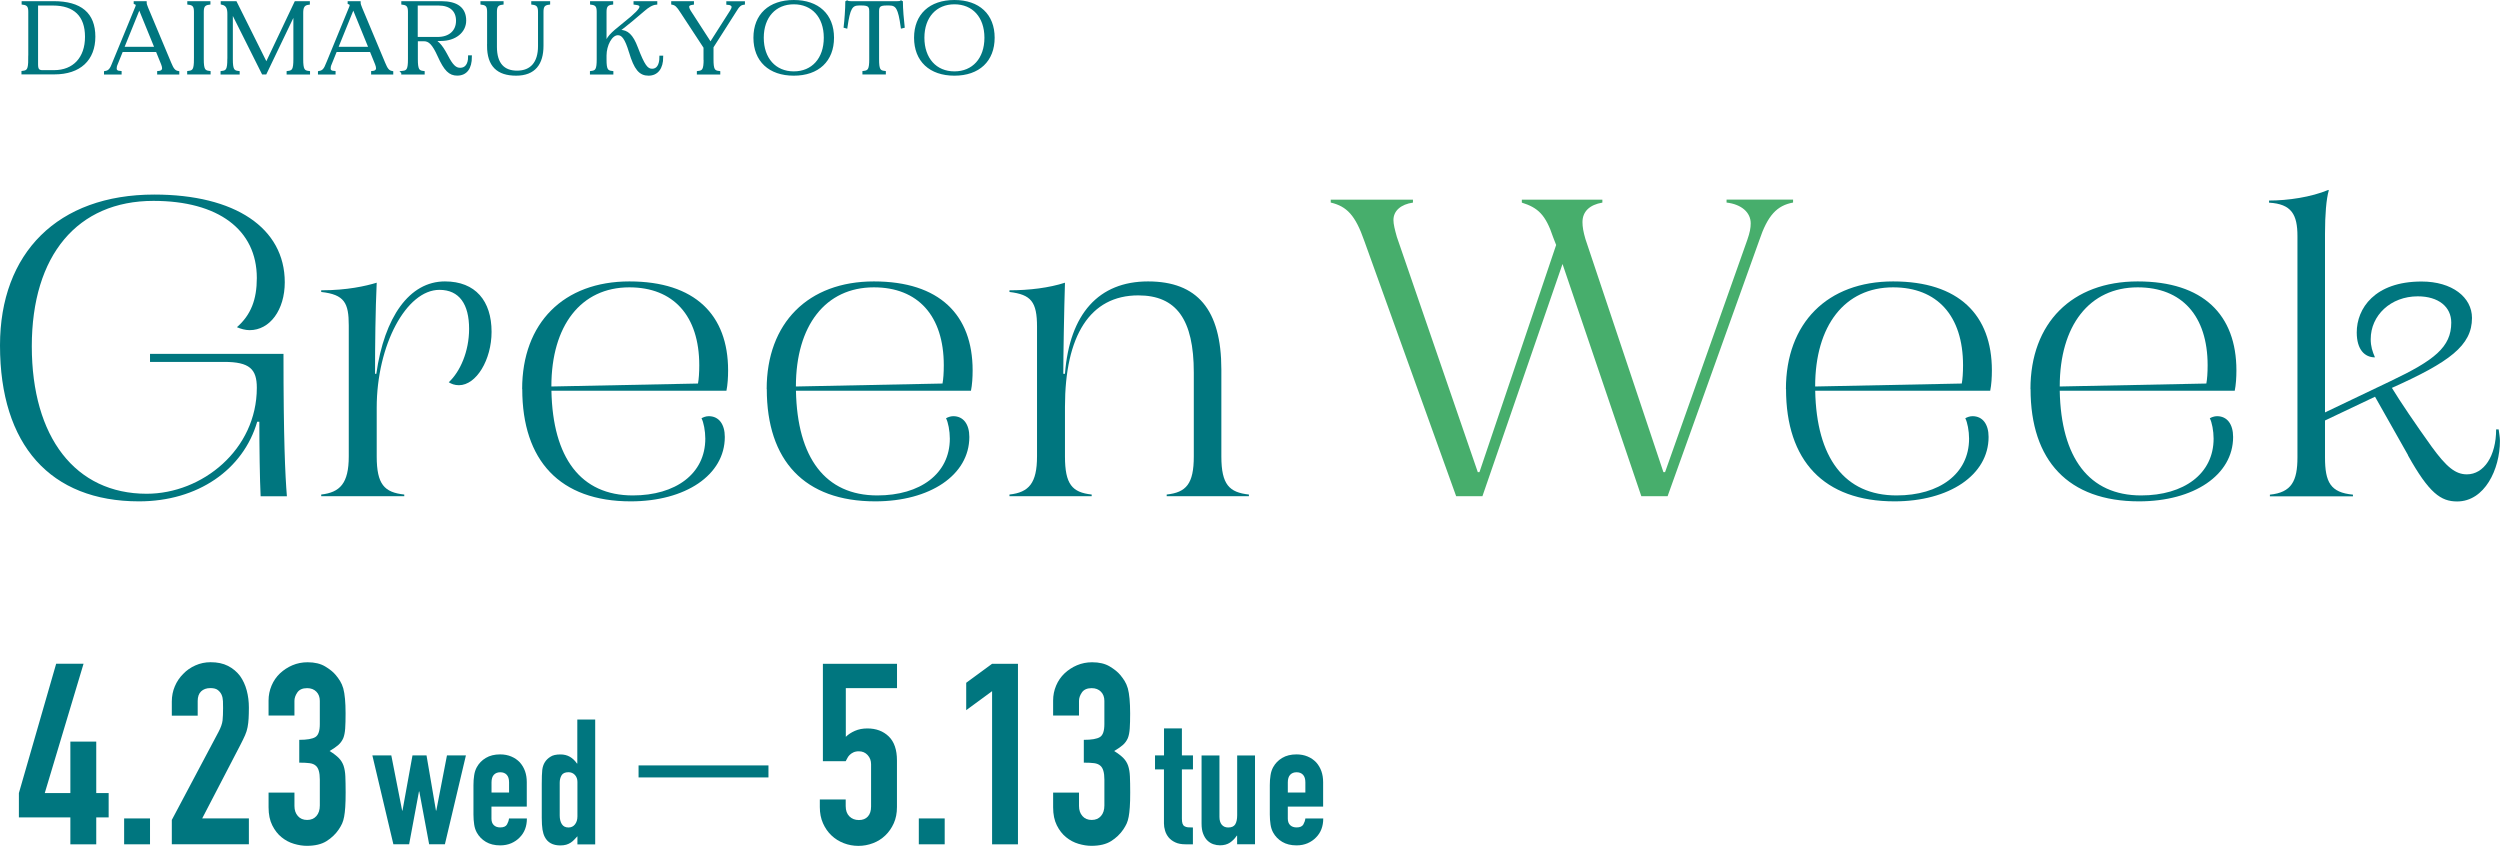 <?xml version="1.0" encoding="UTF-8"?><svg id="_レイヤー_2" xmlns="http://www.w3.org/2000/svg" viewBox="0 0 447.29 151.33"><defs><style>.cls-1{stroke-width:.5px;}.cls-1,.cls-2{fill:#00767f;}.cls-1,.cls-3{stroke:#00767f;stroke-miterlimit:10;}.cls-4{fill:#47ae6c;}.cls-4,.cls-2{stroke-width:0px;}.cls-3{fill:none;stroke-width:2.15px;}</style></defs><g id="TOP面"><path class="cls-2" d="M12.59,151.06v-4.81H3.38v-4.36l6.67-23.14h4.9l-6.94,23.14h4.58v-9.21h4.63v9.21h2.22v4.36h-2.22v4.81h-4.63Z"/><path class="cls-2" d="M22.21,151.06v-4.63h4.63v4.63h-4.63Z"/><path class="cls-2" d="M30.74,151.06v-4.36l8.35-15.74c.42-.79.66-1.47.73-2.06.06-.59.09-1.32.09-2.2,0-.39,0-.81-.02-1.25-.02-.44-.1-.82-.25-1.16-.15-.33-.38-.61-.68-.84-.3-.23-.74-.34-1.32-.34-.7,0-1.25.2-1.66.59-.41.39-.61.97-.61,1.72v2.63h-4.63v-2.54c0-.97.18-1.87.54-2.72.36-.85.86-1.59,1.5-2.22.6-.64,1.33-1.14,2.18-1.52.85-.38,1.75-.57,2.72-.57,1.21,0,2.25.22,3.11.66.86.44,1.58,1.04,2.15,1.79.54.76.94,1.62,1.2,2.59.26.97.39,2,.39,3.08,0,.79-.02,1.44-.05,1.97-.03.53-.09,1.04-.18,1.52-.09.48-.24.97-.45,1.45-.21.48-.5,1.07-.86,1.77l-6.81,13.11h8.35v4.63h-13.79Z"/><path class="cls-2" d="M53.55,132.37c1.39,0,2.35-.17,2.88-.5.53-.33.79-1.1.79-2.31v-4.17c0-.66-.2-1.21-.61-1.63-.41-.42-.96-.64-1.66-.64-.82,0-1.4.26-1.75.77-.35.51-.52,1.01-.52,1.5v2.63h-4.63v-2.68c0-.94.18-1.83.54-2.68.36-.85.86-1.57,1.5-2.18.64-.6,1.38-1.09,2.22-1.45.85-.36,1.75-.54,2.72-.54,1.27,0,2.32.25,3.15.75.83.5,1.46,1.01,1.88,1.52.3.36.57.73.79,1.09s.42.8.57,1.32c.27,1,.41,2.48.41,4.45,0,1.12-.02,2.03-.07,2.72-.05.7-.16,1.27-.34,1.72-.21.48-.51.89-.88,1.22-.38.33-.9.7-1.57,1.09.73.45,1.28.88,1.66,1.27.38.39.66.85.84,1.36.18.54.29,1.19.32,1.93.03.74.05,1.69.05,2.84,0,1.06-.02,1.94-.07,2.63-.05.7-.11,1.27-.2,1.72-.09.48-.21.89-.36,1.22-.15.33-.35.68-.59,1.04-.57.85-1.31,1.55-2.2,2.11-.89.56-2.06.84-3.52.84-.73,0-1.5-.12-2.31-.36-.82-.24-1.56-.64-2.22-1.18-.67-.54-1.22-1.25-1.66-2.13-.44-.88-.66-1.95-.66-3.22v-2.63h4.63v2.4c0,.73.2,1.32.61,1.79.41.47.96.7,1.66.7s1.25-.23,1.66-.7c.41-.47.61-1.1.61-1.88v-4.63c0-1.27-.24-2.1-.73-2.5-.27-.24-.64-.39-1.11-.45-.47-.06-1.08-.09-1.84-.09v-4.08Z"/><path class="cls-2" d="M83.36,135.15l-3.76,15.9h-2.82l-1.76-9.44h-.06l-1.76,9.44h-2.82l-3.76-15.9h3.39l1.94,9.88h.06l1.79-9.88h2.51l1.69,9.88h.06l1.91-9.88h3.39Z"/><path class="cls-2" d="M94.27,144.31h-6.34v2.16c0,.5.14.89.42,1.16.28.27.66.41,1.15.41.61,0,1.01-.18,1.21-.53.2-.36.32-.71.36-1.07h3.2c0,1.4-.43,2.53-1.29,3.39-.42.44-.92.78-1.51,1.04-.59.25-1.24.38-1.98.38-1,0-1.86-.21-2.56-.63-.7-.42-1.24-.97-1.62-1.66-.23-.42-.39-.9-.47-1.44-.08-.54-.13-1.14-.13-1.79v-5.24c0-.65.04-1.24.13-1.79.08-.54.24-1.02.47-1.44.38-.69.91-1.24,1.62-1.66.7-.42,1.55-.63,2.56-.63.73,0,1.4.13,1.99.38.6.25,1.1.6,1.52,1.04.84.94,1.25,2.12,1.25,3.54v4.39ZM87.94,141.8h3.14v-1.82c0-.61-.14-1.06-.42-1.36-.28-.3-.66-.45-1.15-.45s-.86.15-1.15.45c-.28.3-.42.76-.42,1.36v1.82Z"/><path class="cls-2" d="M103.31,151.06v-1.44c-.21.23-.41.44-.6.64-.19.2-.4.37-.63.52-.23.15-.49.26-.78.35-.29.08-.64.13-1.04.13-1.34,0-2.27-.5-2.79-1.51-.19-.36-.32-.79-.41-1.32-.08-.52-.13-1.22-.13-2.1v-6.05c0-1.15.03-2,.09-2.54.13-1.05.62-1.83,1.47-2.35.4-.27.99-.41,1.79-.41.63,0,1.19.14,1.68.42.49.28.91.69,1.27,1.21h.06v-7.87h3.2v22.34h-3.2ZM100.14,145.88c0,.65.13,1.17.38,1.57.25.4.65.6,1.19.6.48,0,.87-.18,1.16-.55.29-.37.44-.84.44-1.43v-6.18c0-.5-.15-.91-.45-1.24-.3-.32-.69-.49-1.15-.49-.61,0-1.02.19-1.24.56-.22.38-.33.82-.33,1.32v5.83Z"/><path class="cls-2" d="M160.49,118.76v4.36h-9.16v8.71c.42-.42.97-.78,1.63-1.07.66-.29,1.41-.43,2.22-.43,1.57,0,2.85.48,3.83,1.43.98.95,1.47,2.38,1.47,4.29v8.35c0,1.09-.19,2.06-.57,2.9-.38.85-.88,1.57-1.52,2.18-.64.61-1.37,1.07-2.2,1.38-.83.32-1.7.48-2.61.48s-1.78-.16-2.61-.48c-.83-.32-1.57-.78-2.2-1.38-.64-.6-1.14-1.33-1.52-2.18-.38-.85-.57-1.81-.57-2.9v-1.36h4.63v1.18c0,.79.22,1.4.66,1.84.44.44,1.01.66,1.7.66s1.23-.21,1.61-.64c.38-.42.57-1.01.57-1.77v-7.58c0-.64-.2-1.18-.61-1.63-.41-.45-.93-.68-1.57-.68-.39,0-.73.07-1,.2s-.5.29-.68.48-.32.38-.41.59c-.15.27-.24.44-.27.5h-4.08v-17.42h13.25Z"/><path class="cls-2" d="M164.39,151.06v-4.63h4.63v4.63h-4.63Z"/><path class="cls-2" d="M177.5,151.06v-27.4l-4.63,3.4v-4.9l4.63-3.4h4.63v32.3h-4.63Z"/><path class="cls-2" d="M193.92,132.37c1.39,0,2.35-.17,2.88-.5.53-.33.79-1.1.79-2.31v-4.17c0-.66-.2-1.21-.61-1.63-.41-.42-.96-.64-1.66-.64-.82,0-1.4.26-1.75.77-.35.51-.52,1.01-.52,1.5v2.63h-4.63v-2.68c0-.94.18-1.83.54-2.68.36-.85.86-1.57,1.5-2.18.64-.6,1.38-1.09,2.22-1.45.85-.36,1.75-.54,2.72-.54,1.27,0,2.32.25,3.15.75.83.5,1.46,1.01,1.88,1.52.3.36.57.73.79,1.09s.42.8.57,1.32c.27,1,.41,2.48.41,4.45,0,1.12-.02,2.03-.07,2.72-.05.7-.16,1.27-.34,1.72-.21.48-.51.89-.88,1.22-.38.33-.9.7-1.57,1.09.73.45,1.28.88,1.66,1.27.38.39.66.85.84,1.36.18.54.29,1.19.32,1.93.03.74.05,1.69.05,2.84,0,1.06-.02,1.94-.07,2.63-.05.7-.11,1.27-.2,1.72-.09.48-.21.89-.36,1.22-.15.33-.35.68-.59,1.04-.57.85-1.31,1.55-2.2,2.11-.89.56-2.06.84-3.52.84-.73,0-1.5-.12-2.31-.36-.82-.24-1.56-.64-2.22-1.18-.67-.54-1.22-1.25-1.66-2.13-.44-.88-.66-1.95-.66-3.22v-2.63h4.63v2.4c0,.73.2,1.32.61,1.79.41.47.96.7,1.66.7s1.25-.23,1.66-.7c.41-.47.61-1.1.61-1.88v-4.63c0-1.27-.24-2.1-.73-2.5-.27-.24-.64-.39-1.11-.45-.47-.06-1.08-.09-1.84-.09v-4.08Z"/><path class="cls-2" d="M208.26,135.15v-4.83h3.2v4.83h1.98v2.51h-1.98v8.82c0,.38.04.67.11.88.07.21.19.37.36.47.17.1.37.17.61.19.24.02.54.03.89.03v3.01h-1.32c-.73,0-1.34-.11-1.84-.35-.49-.23-.88-.52-1.18-.88-.29-.36-.51-.76-.64-1.21-.14-.45-.2-.88-.2-1.3v-9.66h-1.6v-2.51h1.6Z"/><path class="cls-2" d="M224.54,135.15v15.9h-3.2v-1.54h-.06c-.33.5-.74.92-1.21,1.24-.47.32-1.07.49-1.8.49-.4,0-.8-.07-1.19-.2-.4-.14-.75-.36-1.07-.67s-.56-.72-.75-1.21c-.19-.49-.28-1.09-.28-1.8v-12.2h3.2v11.01c0,.59.14,1.05.41,1.38.27.33.66.5,1.16.5.61,0,1.02-.19,1.25-.56.23-.38.35-.92.35-1.63v-10.7h3.2Z"/><path class="cls-2" d="M236.75,144.31h-6.34v2.16c0,.5.14.89.42,1.16.28.27.66.41,1.15.41.61,0,1.01-.18,1.21-.53.2-.36.32-.71.36-1.07h3.2c0,1.4-.43,2.53-1.29,3.39-.42.44-.92.78-1.51,1.04-.59.25-1.24.38-1.98.38-1,0-1.86-.21-2.56-.63-.7-.42-1.24-.97-1.62-1.66-.23-.42-.39-.9-.47-1.44-.08-.54-.13-1.14-.13-1.79v-5.24c0-.65.04-1.24.13-1.79.08-.54.24-1.02.47-1.44.38-.69.91-1.24,1.62-1.66.7-.42,1.55-.63,2.56-.63.73,0,1.4.13,1.99.38.6.25,1.1.6,1.52,1.04.84.94,1.25,2.12,1.25,3.54v4.39ZM230.41,141.8h3.14v-1.82c0-.61-.14-1.06-.42-1.36-.28-.3-.66-.45-1.15-.45s-.86.15-1.15.45c-.28.3-.42.76-.42,1.36v1.82Z"/><line class="cls-3" x1="114.25" y1="138.02" x2="137.49" y2="138.02"/><path class="cls-2" d="M0,61.8c0-16.53,10.31-26.99,27.6-26.99,14.48,0,23.35,5.99,23.35,15.69,0,4.93-2.65,8.57-6.29,8.57-.76,0-1.59-.23-2.27-.53,2.5-2.2,3.56-4.93,3.56-8.8,0-8.64-6.9-13.8-18.5-13.8-13.57,0-21.76,9.71-21.76,26.01s7.81,26.39,20.55,26.39c9.93,0,19.71-7.89,19.71-18.96,0-3.34-1.29-4.63-5.84-4.63h-13.27v-1.44h23.88c0,15.24.3,21.61.61,25.48h-4.7c-.15-3.03-.23-8.8-.23-13.34h-.38c-2.5,8.57-10.61,14.25-21.15,14.25-15.85,0-24.87-10.08-24.87-27.9Z"/><path class="cls-2" d="M62.4,81.66v-23.43c0-4.02-.76-5.53-4.93-5.99v-.3c4.63,0,7.96-.76,9.93-1.36-.23,4.93-.3,11.07-.3,16.3h.23c1.44-10.16,5.91-16.53,12.28-16.53,5.46,0,8.34,3.49,8.34,9.02,0,5-2.73,9.55-5.84,9.55-.76,0-1.36-.23-1.82-.53,2.05-1.9,3.64-5.53,3.64-9.55,0-4.4-1.74-6.98-5.31-6.98-5.91,0-11.22,9.86-11.22,21.08v8.72c0,5,1.36,6.44,4.93,6.82v.3h-14.86v-.3c3.34-.38,4.93-1.97,4.93-6.82Z"/><path class="cls-2" d="M93.42,69.61c0-11.83,7.43-19.26,19.18-19.26s17.67,5.99,17.67,15.92c0,1.21-.08,2.58-.3,3.64h-31.31c.23,11.98,5.23,18.73,14.56,18.73,7.66,0,12.97-3.87,12.97-10.16,0-1.36-.3-2.96-.68-3.64.23-.15.76-.38,1.29-.38,1.82,0,2.88,1.44,2.88,3.72,0,6.82-7.05,11.52-16.83,11.52-12.66,0-19.41-7.28-19.41-20.09ZM124.88,68.62c.15-.76.23-1.97.23-3.26,0-8.87-4.63-13.95-12.51-13.95-8.64,0-13.95,6.82-13.95,17.74l26.23-.53Z"/><path class="cls-2" d="M137.17,69.61c0-11.83,7.43-19.26,19.18-19.26s17.67,5.99,17.67,15.92c0,1.21-.08,2.58-.3,3.64h-31.31c.23,11.98,5.23,18.73,14.56,18.73,7.66,0,12.97-3.87,12.97-10.16,0-1.36-.3-2.96-.68-3.64.23-.15.76-.38,1.29-.38,1.82,0,2.88,1.44,2.88,3.72,0,6.82-7.05,11.52-16.83,11.52-12.66,0-19.41-7.28-19.41-20.09ZM168.63,68.62c.15-.76.23-1.97.23-3.26,0-8.87-4.63-13.95-12.51-13.95-8.64,0-13.95,6.82-13.95,17.74l26.23-.53Z"/><path class="cls-2" d="M185.54,81.66v-23.2c0-4.47-1.06-5.76-4.93-6.22v-.3c3.56,0,7.13-.45,9.93-1.36-.15,4.63-.3,13.27-.3,16.3h.3c.83-10.77,6.07-16.53,14.86-16.53s13.12,5,13.12,15.77v15.54c0,5.08,1.44,6.44,4.93,6.82v.3h-14.71v-.3c3.49-.38,4.85-1.9,4.85-6.82v-15.01c0-9.48-3.11-13.8-9.93-13.8-8.64,0-13.12,7.2-13.12,19.94v8.87c0,5,1.29,6.44,4.78,6.82v.3h-14.71v-.3c3.49-.38,4.93-2.05,4.93-6.82Z"/><path class="cls-4" d="M238.09,36.25v-.53h14.71v.53c-2.12.3-3.49,1.44-3.49,3.11,0,.76.23,1.67.61,3.03l14.48,42.08h.3l13.72-40.64-.53-1.36c-1.36-4.09-2.73-5.31-5.61-6.22v-.53h14.41v.53c-2.27.38-3.56,1.59-3.56,3.49,0,.83.15,1.74.53,3.03l13.95,41.7h.3l14.71-41.55c.45-1.29.61-2.12.61-2.96,0-1.97-1.67-3.41-4.32-3.72v-.53h11.9v.53c-2.88.53-4.55,2.27-6.07,6.82l-16.38,45.72h-4.7l-14.1-41.55-14.33,41.55h-4.7l-16.45-45.72c-1.59-4.55-3.11-6.14-5.99-6.82Z"/><path class="cls-2" d="M319.53,69.61c0-11.83,7.43-19.26,19.18-19.26s17.67,5.99,17.67,15.92c0,1.21-.08,2.58-.3,3.64h-31.31c.23,11.98,5.23,18.73,14.56,18.73,7.66,0,12.97-3.87,12.97-10.16,0-1.36-.3-2.96-.68-3.64.23-.15.76-.38,1.29-.38,1.82,0,2.88,1.44,2.88,3.72,0,6.82-7.05,11.52-16.83,11.52-12.66,0-19.41-7.28-19.41-20.09ZM350.99,68.62c.15-.76.23-1.97.23-3.26,0-8.87-4.63-13.95-12.51-13.95-8.64,0-13.95,6.82-13.95,17.74l26.23-.53Z"/><path class="cls-2" d="M363.28,69.61c0-11.83,7.43-19.26,19.18-19.26s17.67,5.99,17.67,15.92c0,1.21-.08,2.58-.3,3.64h-31.31c.23,11.98,5.23,18.73,14.56,18.73,7.66,0,12.97-3.87,12.97-10.16,0-1.36-.3-2.96-.68-3.64.23-.15.76-.38,1.29-.38,1.82,0,2.88,1.44,2.88,3.72,0,6.82-7.05,11.52-16.83,11.52-12.66,0-19.41-7.28-19.41-20.09ZM394.75,68.62c.15-.76.23-1.97.23-3.26,0-8.87-4.63-13.95-12.51-13.95-8.64,0-13.95,6.82-13.95,17.74l26.23-.53Z"/><path class="cls-2" d="M430.84,81.44l-5.91-10.46-8.95,4.25v6.6c0,4.47.99,6.29,5,6.67v.3h-14.86v-.3c3.87-.38,4.93-2.43,4.93-6.67v-39.58c0-3.87-1.06-5.76-5.08-5.99v-.38c3.41,0,7.51-.61,10.61-1.9l.08.08c-.45,1.52-.68,4.4-.68,7.73v32l11.75-5.61c7.81-3.72,10.84-6.07,10.84-10.46,0-2.81-2.27-4.7-5.99-4.7-4.85,0-8.42,3.41-8.42,7.66,0,1.29.3,2.2.76,3.26-1.82,0-3.26-1.36-3.26-4.47,0-4.25,3.18-9.1,11.6-9.1,5.46,0,9.02,2.81,9.02,6.52,0,4.93-4.02,7.89-14.33,12.51,1.52,2.5,4.25,6.52,7.13,10.54,2.65,3.64,4.25,4.93,6.29,4.93,3.03,0,5.23-3.26,5.23-8.04h.45c.08.68.23,1.36.23,2.05,0,5.08-2.73,10.84-7.66,10.84-2.88,0-5-1.44-8.8-8.26Z"/><path class="cls-1" d="M5.31,10.58V2.12c0-.94-.23-1.42-1.19-1.53v-.13h5.47c4.83,0,7.22,2.03,7.22,6.1s-2.57,6.5-7.08,6.5h-5.64v-.13c.97-.11,1.21-.52,1.21-2.36ZM7.72,12.8h1.96c3.56,0,5.78-2.39,5.78-6.21S13.39.74,9.46.74h-2.9v10.79c0,1.01.32,1.28,1.15,1.28Z"/><path class="cls-1" d="M20.33,11.29L24.39,1.42c.11-.22.14-.38.14-.5,0-.16-.11-.31-.36-.4v-.05h1.82c0,.25.11.59.31,1.06l4.09,9.76c.45,1.1.76,1.53,1.44,1.66v.13h-3.46v-.13c.59-.04.88-.34.88-.74,0-.2-.07-.49-.18-.77l-.97-2.39h-6.32l-.99,2.45c-.13.29-.16.56-.16.77,0,.41.31.65.88.68v.13h-2.65v-.13c.72-.13,1.03-.49,1.48-1.66ZM27.93,8.62l-3.01-7.38-2.99,7.38h6Z"/><path class="cls-1" d="M34.95,10.58V2.12c0-.94-.23-1.42-1.19-1.53v-.13h3.64v.13c-.94.11-1.19.59-1.19,1.53v8.46c0,1.84.25,2.25,1.22,2.36v.13h-3.69v-.13c.97-.11,1.21-.52,1.21-2.36Z"/><path class="cls-1" d="M40.93,10.58V2.5c0-.99-.22-1.69-1.19-1.91v-.13h2.41l5.51,11.06L52.9.47h2.29v.13c-.95.11-1.19.72-1.19,1.69v8.3c0,1.84.25,2.25,1.22,2.36v.13h-3.69v-.13c.97-.11,1.21-.52,1.21-2.36V2.1l-5.26,10.97h-.43l-5.64-11.27v8.79c0,1.84.25,2.25,1.22,2.36v.13h-2.92v-.13c.97-.11,1.21-.52,1.21-2.36Z"/><path class="cls-1" d="M58.62,11.29l4.05-9.87c.11-.22.14-.38.14-.5,0-.16-.11-.31-.36-.4v-.05h1.82c0,.25.11.59.31,1.06l4.09,9.76c.45,1.1.76,1.53,1.44,1.66v.13h-3.46v-.13c.59-.04.88-.34.88-.74,0-.2-.07-.49-.18-.77l-.97-2.39h-6.32l-.99,2.45c-.13.29-.16.56-.16.77,0,.41.31.65.88.68v.13h-2.65v-.13c.72-.13,1.03-.49,1.48-1.66ZM66.22,8.62l-3.01-7.38-2.99,7.38h6Z"/><path class="cls-1" d="M72.03,12.94c.97-.11,1.21-.52,1.21-2.36V2.12c0-.94-.23-1.42-1.19-1.53v-.13h6.9c2.79,0,4.21,1.08,4.21,3.22,0,1.96-1.75,3.39-4.25,3.4l-1.85.04c1.04.16,1.76.86,2.81,2.83.95,1.85,1.57,2.43,2.47,2.43,1.03,0,1.66-.81,1.66-2.23h.18c0,2.03-.83,3.13-2.38,3.13-1.3,0-2.12-.76-3.26-3.29-.99-2.2-1.69-2.86-2.7-2.86h-1.33v3.46c0,1.84.25,2.25,1.22,2.36v.13h-3.69v-.13ZM78.31,6.86c2.16,0,3.53-1.22,3.53-3.15s-1.3-2.97-3.37-2.97h-3.98v6.12h3.82Z"/><path class="cls-1" d="M87.4,8.19V2.12c0-.94-.23-1.42-1.19-1.53v-.13h3.64v.13c-.95.11-1.19.59-1.19,1.53v6.27c0,3.1,1.44,4.5,3.85,4.5,2.59,0,4-1.66,4-4.63V2.12c0-.94-.25-1.42-1.21-1.53v-.13h2.88v.13c-.95.11-1.19.59-1.19,1.53v6.07c0,3.17-1.39,5.1-4.65,5.1s-4.95-1.57-4.95-5.1Z"/><path class="cls-1" d="M112.77,9.27c-.72-2.41-1.35-3.22-2.21-3.22-1.3,0-2.29,2.07-2.29,3.87v.76c0,1.75.25,2.16,1.22,2.27v.13h-3.69v-.13c.97-.11,1.21-.52,1.21-2.36V2.12c0-.94-.23-1.42-1.19-1.53v-.13h3.64v.13c-.94.11-1.19.59-1.19,1.53v6.07c.54-1.55.99-1.98,3.37-3.89,2.21-1.76,3.02-2.61,3.02-3.08,0-.32-.2-.54-1.06-.63v-.13h3.75v.13c-.74.07-1.48.56-2.16,1.15-1.39,1.22-2.97,2.52-4.81,3.93.16-.04.36-.07.59-.07,1.17,0,2.07.7,2.92,2.97,1.22,3.19,1.8,3.98,2.79,3.98s1.55-.86,1.55-2.34h.18c0,1.96-.88,3.08-2.38,3.08s-2.34-.97-3.26-4.02Z"/><path class="cls-1" d="M126.12,10.58v-2.12l-4.18-6.37c-.67-1.06-1.01-1.37-1.6-1.49v-.13h3.57v.13c-.58.07-.85.29-.85.59,0,.2.05.41.29.83l3.75,5.8h.04l3.71-5.82c.23-.38.29-.54.29-.77,0-.34-.4-.61-.94-.63v-.13h2.83v.13c-.61.09-.94.38-1.55,1.4l-4.07,6.39v2.2c0,1.84.23,2.25,1.21,2.36v.13h-3.69v-.13c.97-.11,1.21-.52,1.21-2.36Z"/><path class="cls-1" d="M135.05,6.75c0-4.05,2.65-6.5,6.97-6.5s6.95,2.45,6.95,6.5-2.63,6.54-6.95,6.54-6.97-2.47-6.97-6.54ZM142.02,13.02c3.37,0,5.62-2.45,5.62-6.27s-2.25-6.23-5.62-6.23-5.62,2.45-5.62,6.23,2.23,6.27,5.62,6.27Z"/><path class="cls-1" d="M155.77,10.58V2.01c0-.95-.34-1.28-1.6-1.28h-.47c-1.42,0-1.84.74-2.32,4.09l-.18-.05c.13-1.04.29-3.29.29-4.39l.07-.04c.16.09.45.13.86.13h7.94c.41,0,.74-.04.86-.13l.07.04c0,1.1.18,3.35.31,4.39l-.2.05c-.47-3.35-.88-4.09-2.32-4.09h-.47c-1.24,0-1.58.32-1.58,1.28v8.57c0,1.84.23,2.25,1.21,2.36v.13h-3.69v-.13c.97-.11,1.22-.52,1.22-2.36Z"/><path class="cls-1" d="M163.79,6.75c0-4.05,2.65-6.5,6.97-6.5s6.95,2.45,6.95,6.5-2.63,6.54-6.95,6.54-6.97-2.47-6.97-6.54ZM170.76,13.02c3.37,0,5.62-2.45,5.62-6.27s-2.25-6.23-5.62-6.23-5.62,2.45-5.62,6.23,2.23,6.27,5.62,6.27Z"/></g></svg>